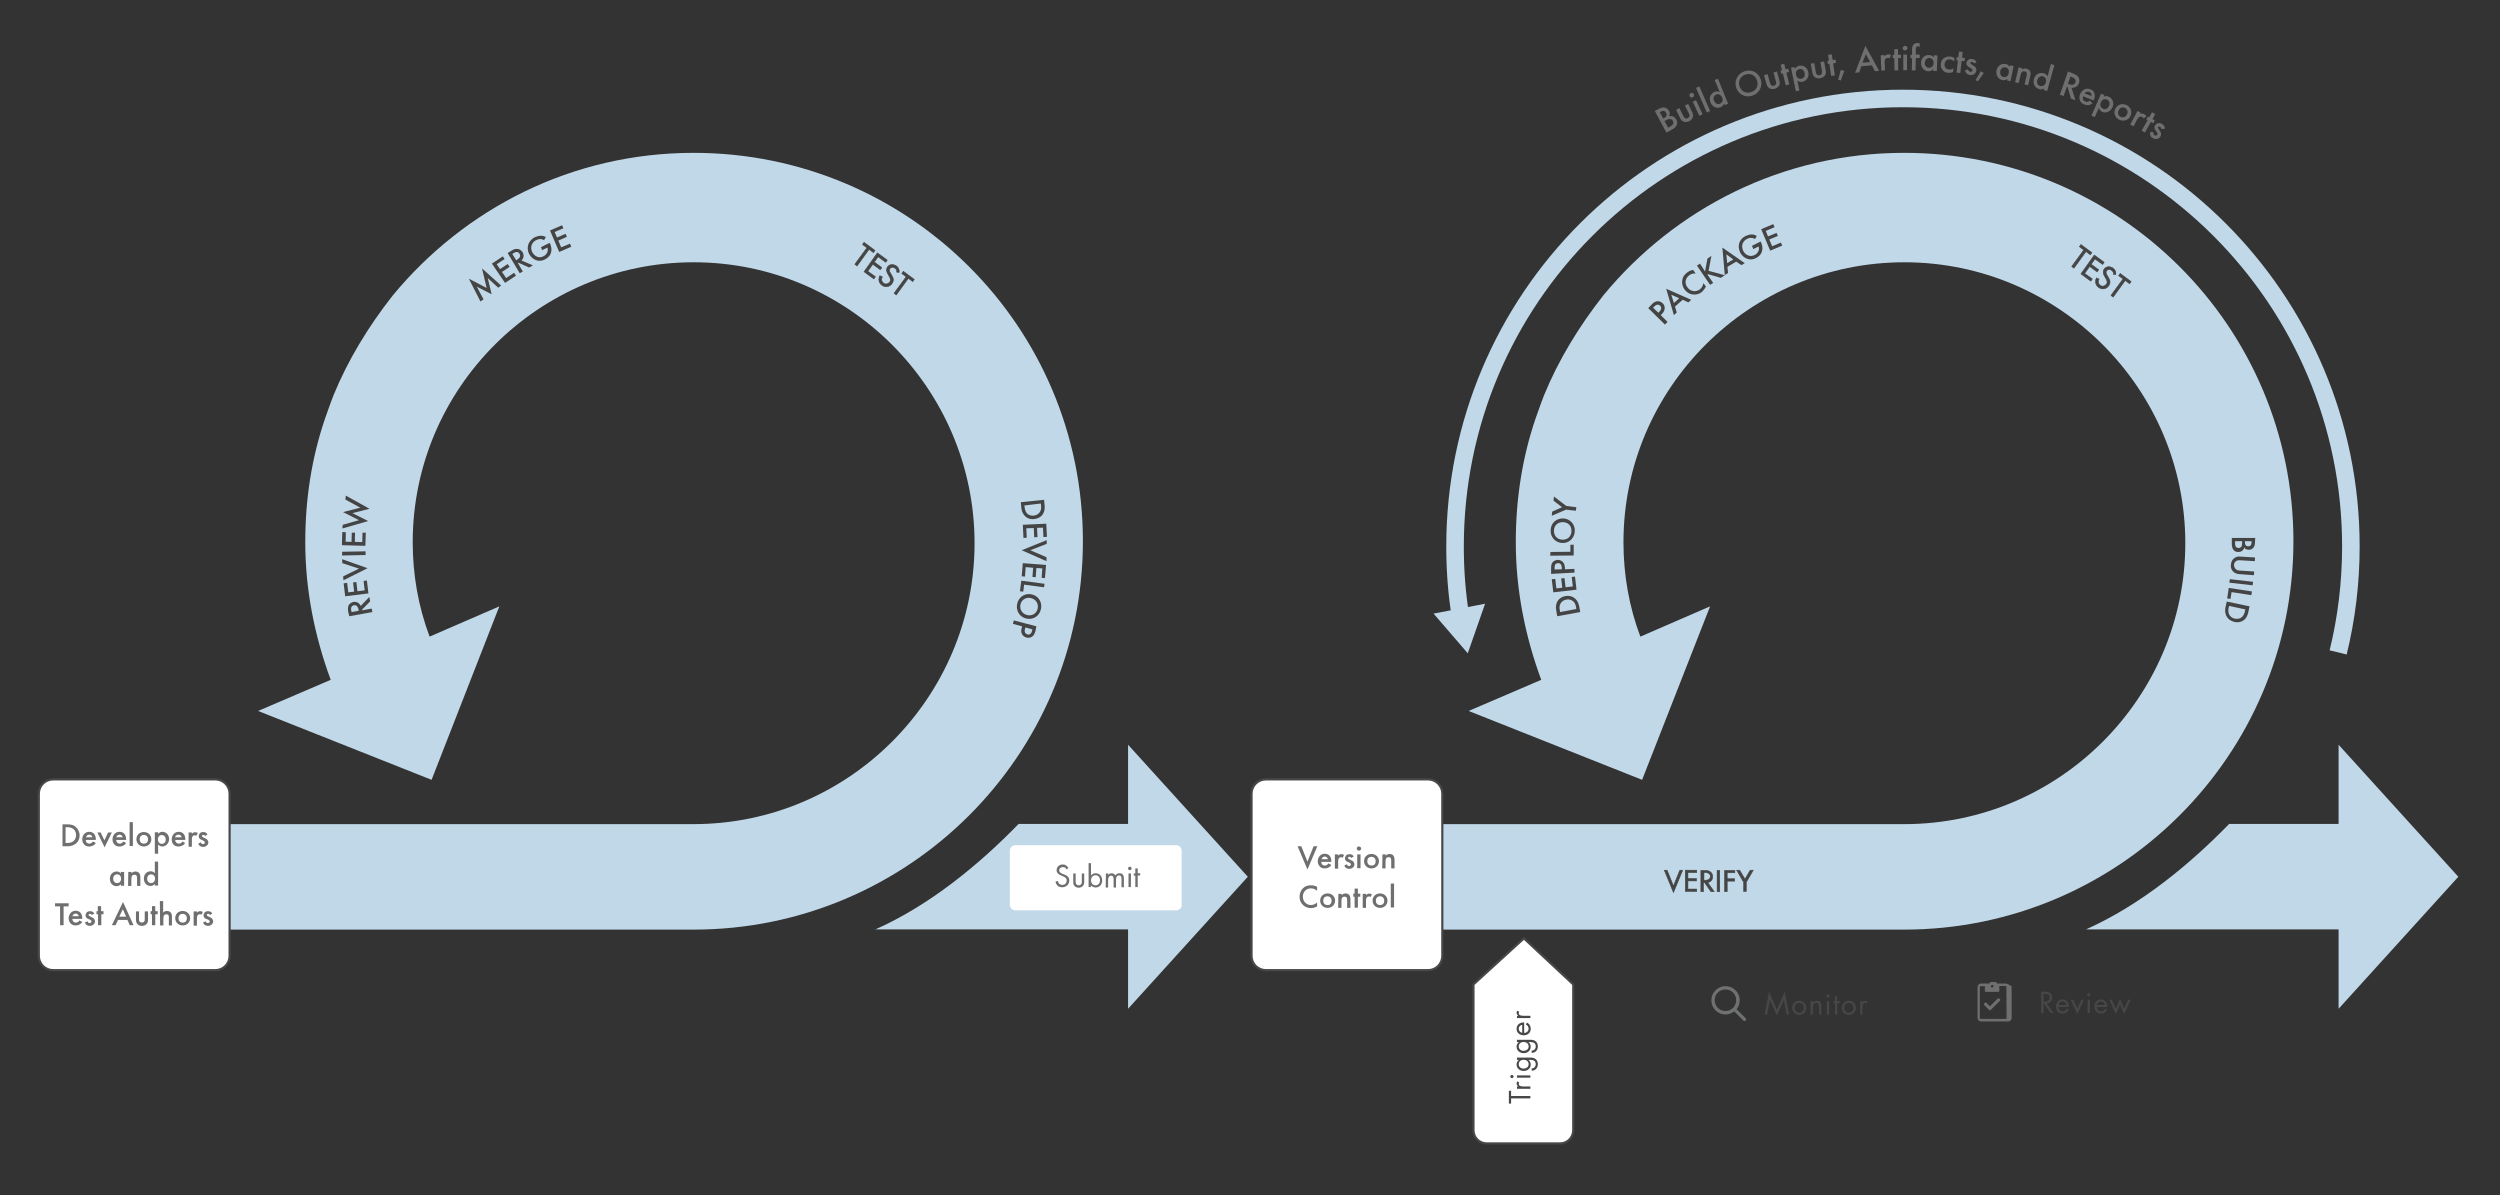 <?xml version="1.0" encoding="utf-8"?>
<!-- Generator: Adobe Illustrator 24.2.0, SVG Export Plug-In . SVG Version: 6.00 Build 0)  -->
<svg version="1.1" id="Layer_1" xmlns="http://www.w3.org/2000/svg" xmlns:xlink="http://www.w3.org/1999/xlink" x="0px" y="0px"
	 width="1140px" height="545px" viewBox="0 0 1140 545" style="enable-background:new 0 0 1140 545;" xml:space="preserve">
<rect x="0" y="0" width="1140" height="545" fill="#333333" stroke="none"/>
<style type="text/css">
	.st0{fill:#C1D8E8;}
	.st1{fill:#FFFFFF;}
	.st2{fill:#6F6F6F;}
	.st3{fill:none;}
	.st4{fill:#444444;}
	.st5{fill:none;stroke:#C1D8E8;stroke-width:8;stroke-miterlimit:10;}
	.st6{fill:#474747;}
	.st7{fill:none;stroke:#6F6F6F;stroke-miterlimit:10;}
	.st8{fill:#6F7070;}
	.st9{fill:#444444;stroke:#444444;stroke-width:0.25;stroke-miterlimit:10;}
	.st10{fill:#FFFFFF;stroke:#474747;stroke-miterlimit:10;}
</style>
<g id="Layer_2_1_">
	<g>
		<path class="st0" d="M569,399.8l-54.6-60.2v36.1h-49.9c-18,18.5-40.4,37-65.3,48.1h115.2V460L569,399.8z"/>
		<path class="st0" d="M493.8,246.8c0-98-79.5-177.1-177.5-177.1c-55.5,0-104.4,25.4-137.1,64.9l0,0c-11.2,14.2-20.6,29.7-27.1,45.6
			c-0.4,1.3-0.9,2.1-1.3,3.4c-0.9,2.6-1.7,4.7-2.6,7.3c-6,17.6-9,36.5-9,56.3c0,21.9,4.3,43,11.6,62.8l-33.1,14.2l79.1,31.4
			l30.9-79.1l-31.8,13.8c-5.2-13.8-7.7-28.4-7.7-43c0-70.5,57.6-127.7,128.1-127.7s128.1,57.6,128.1,128.1s-57.6,128.1-128.1,128.1
			H18.9v48.1h297.4C413.9,423.9,493.8,344.8,493.8,246.8z"/>
	</g>
	<g>
		<path class="st1" d="M538.9,412.6c0,1.4-1.1,2.5-2.5,2.5H463c-1.4,0-2.5-1.1-2.5-2.5v-24.7c0-1.4,1.1-2.5,2.5-2.5h73.3
			c1.4,0,2.5,1.1,2.5,2.5v24.7H538.9z"/>
	</g>
	<g>
		<path class="st2" d="M486.4,396.5c-0.1-0.3-0.4-0.6-0.6-0.8c-0.2-0.1-0.6-0.3-1.1-0.3c-1,0-1.7,0.6-1.7,1.5c0,0.4,0.1,0.6,0.4,0.9
			s0.7,0.5,1,0.6l1,0.4c0.6,0.2,1.1,0.5,1.5,0.9c0.5,0.5,0.7,1.1,0.7,1.8c0,1.8-1.4,3.1-3.2,3.1c-0.7,0-1.5-0.1-2.2-0.8
			c-0.5-0.5-0.8-1.2-0.9-1.8l1.1-0.3c0.1,0.5,0.3,1,0.6,1.3c0.4,0.4,0.9,0.5,1.4,0.5c1.4,0,2-1,2-2c0-0.5-0.1-0.8-0.5-1.2
			c-0.3-0.3-0.7-0.5-1.2-0.7l-0.9-0.4c-0.4-0.2-0.9-0.4-1.3-0.8s-0.7-0.9-0.7-1.6c0-1.5,1.2-2.6,2.8-2.6c0.6,0,1.1,0.1,1.6,0.5
			c0.4,0.3,0.8,0.7,1,1.1L486.4,396.5z"/>
		<path class="st2" d="M490.5,401.9c0,0.4,0,0.9,0.3,1.3c0.2,0.2,0.5,0.5,1.1,0.5s0.9-0.3,1.1-0.5c0.3-0.4,0.3-0.9,0.3-1.3v-3.6h1.1
			v3.8c0,0.8-0.1,1.3-0.6,1.9c-0.6,0.6-1.3,0.8-1.9,0.8s-1.4-0.2-1.9-0.8c-0.5-0.5-0.6-1.1-0.6-1.9v-3.8h1.1V401.9L490.5,401.9z"/>
		<path class="st2" d="M497.5,404.5h-1.1v-10.9h1.1v5.6c0.7-0.9,1.7-1,2.1-1c2,0,3,1.6,3,3.3c0,1.7-1.1,3.2-3,3.2
			c-1,0-1.7-0.5-2.2-1L497.5,404.5L497.5,404.5z M501.6,401.4c0-1.5-1-2.3-2-2.3s-2.1,0.8-2.1,2.3c0,1.3,0.8,2.3,2.1,2.3
			C500.8,403.7,501.6,402.7,501.6,401.4z"/>
		<path class="st2" d="M504.3,398.3h1.1v0.7c0.3-0.5,0.9-0.8,1.5-0.8c1.1,0,1.6,0.8,1.7,1c0.6-0.9,1.5-1,1.9-1c1.8,0,2,1.5,2,2.4v4
			h-1.1v-3.8c0-0.7-0.1-1.6-1.1-1.6c-1.2,0-1.4,1.2-1.4,2v3.5h-1.1V401c0-0.4,0-1.7-1.1-1.7c-1.2,0-1.4,1.3-1.4,2v3.4h-1.1
			L504.3,398.3L504.3,398.3z"/>
		<path class="st2" d="M515.2,395.2c0.4,0,0.8,0.3,0.8,0.8s-0.3,0.8-0.8,0.8s-0.8-0.4-0.8-0.8S514.7,395.2,515.2,395.2z
			 M515.7,398.3v6.2h-1.1v-6.2H515.7z"/>
		<path class="st2" d="M518.8,399.3v5.2h-1.1v-5.2H517v-1h0.7V396h1.1v2.2h1.1v1h-1.1V399.3z"/>
	</g>
	<g>
		<path class="st0" d="M1121,399.8l-54.6-60.2v36.1h-49.9c-18,18.5-40.4,37-65.3,48.1h115.2V460L1121,399.8z"/>
		<path class="st0" d="M1045.8,246.8c0-98-79.5-177.1-177.5-177.1c-55.5,0-104.5,25.4-137.1,64.9l0,0
			c-11.2,14.2-20.6,29.7-27.1,45.6c-0.4,1.3-0.9,2.1-1.3,3.4c-0.9,2.6-1.7,4.7-2.6,7.3c-6,17.6-9,36.5-9,56.3
			c0,21.9,4.3,43,11.6,62.8l-33.1,14.2l79.1,31.4l31-79.1L748,290.3c-5.2-13.8-7.7-28.4-7.7-43c0-70.5,57.6-127.7,128.1-127.7
			s128.1,57.6,128.1,128.1s-57.6,128.1-128.1,128.1H570.8v48.1h297.5C965.8,423.9,1045.8,344.8,1045.8,246.8z"/>
	</g>
</g>
<g id="Layer_4">
</g>
<ellipse transform="matrix(0.976 -0.216 0.216 0.976 -46.365 74.361)" class="st3" cx="316.68" cy="249.09" rx="150.09" ry="147.49"/>
<path class="st4" d="M158.8,279.1c-0.2-1.3-0.2-2.2,0.1-2.9c0.6-1.3,1.8-1.6,2.2-1.7c1.5-0.3,2.8,0.5,3.4,1.8l3.9-4.1l0.4,2
	l-3.7,3.8l0.1,0.3l4.3-0.8l0.3,1.6l-10.5,1.9L158.8,279.1z M163.6,278.5l-0.1-0.5c-0.1-0.5-0.5-2.3-2.1-2c-1.5,0.3-1.4,1.7-1.2,2.5
	l0.1,0.6L163.6,278.5z"/>
<path class="st4" d="M158.3,265.8l0.5,4.3l2.7-0.3l-0.5-4.2l1.5-0.2l0.5,4.2l3.3-0.4l-0.5-4.3l1.5-0.2l0.7,5.9l-10.6,1.3l-0.7-5.9
	L158.3,265.8z"/>
<path class="st4" d="M156.5,262.8l7.2-3.5l-7.6-2.5L156,255l11.6,4.1l-11,5.5L156.5,262.8z"/>
<path class="st4" d="M156,251.6l10.7-0.2v1.7l-10.7,0.2V251.6z"/>
<path class="st4" d="M157.7,242.7l-0.1,4.3l2.7,0.1l0.1-4.2h1.5l-0.1,4.2l3.4,0.1l0.1-4.3h1.5l-0.2,6l-10.7-0.3l0.2-6L157.7,242.7z"
	/>
<path class="st4" d="M156.3,239.3l7.4-2.1l-7.3-3.7l7.9-2l-6.8-3.7l0.2-1.8l10.8,6l-7.8,2l7.2,3.6l-11.8,3.4L156.3,239.3z"/>
<path class="st4" d="M219.1,137.5l-5.3-10.4l8.1,4.2l-2.1-8.9l8.7,7.8l-1.3,1l-4.8-4.4l1.8,7.4l-6.8-3.5l3.1,5.8L219.1,137.5z"/>
<path class="st4" d="M230.1,118.1l-3.6,2.4l1.5,2.2l3.5-2.3l0.9,1.3l-3.5,2.3l1.9,2.8l3.6-2.4l0.9,1.3l-5,3.3l-6-8.8l5-3.3
	L230.1,118.1z"/>
<path class="st4" d="M233.1,114.4c1.1-0.7,1.9-1,2.8-0.9c1.4,0.1,2.1,1.1,2.4,1.5c0.8,1.3,0.5,2.8-0.5,3.8l5.2,2.2l-1.7,1l-4.9-2.2
	l-0.2,0.2l2.2,3.8l-1.4,0.8l-5.5-9.2L233.1,114.4z M235.4,118.7l0.4-0.3c0.4-0.2,2-1.2,1.1-2.7c-0.8-1.3-2.1-0.7-2.8-0.2l-0.5,0.3
	L235.4,118.7z"/>
<path class="st4" d="M246.7,112.7l4-2v0.1c0.8,1.6,1,3.2,0.5,4.6c-0.5,1.5-1.6,2.3-2.7,2.9c-1.4,0.7-2.6,0.8-3.9,0.4
	c-1.4-0.5-2.6-1.5-3.3-2.9c-0.8-1.5-0.8-3.1-0.4-4.3c0.4-1.2,1.4-2.5,2.9-3.3c0.9-0.4,1.9-0.7,2.8-0.7c1,0,1.8,0.3,2.3,0.6l-0.8,1.4
	c-0.5-0.2-1.1-0.5-1.7-0.5c-0.7,0-1.3,0.2-1.9,0.5c-1.3,0.6-1.8,1.6-2.1,2.3c-0.3,0.9-0.2,2.2,0.3,3.2c0.5,0.9,1.3,1.7,2.3,2.1
	s2,0.2,2.9-0.3c0.8-0.4,1.4-1,1.7-1.9c0.3-0.8,0.2-1.4,0-2l-2.4,1.2L246.7,112.7z"/>
<path class="st4" d="M256.9,104.1l-4,1.7l1.1,2.5l3.9-1.7l0.6,1.4l-3.9,1.7l1.3,3.1l4-1.7l0.6,1.4l-5.5,2.4l-4.2-9.8l5.5-2.4
	L256.9,104.1z"/>
<path class="st4" d="M476.3,230.1c0.2,1.5,0.1,2.8-0.6,4.1c-0.8,1.4-2.3,2.3-4.1,2.5s-3.4-0.4-4.5-1.7c-1-1.2-1.3-2.3-1.4-3.8
	l-0.2-2.2l10.6-1.1L476.3,230.1z M467.1,230.5l0.1,0.7c0.1,0.8,0.3,1.9,1,2.8c0.6,0.7,1.7,1.3,3.2,1.1c1.4-0.1,2.4-0.9,2.9-1.8
	c0.6-1,0.5-2.2,0.4-3l-0.1-0.7L467.1,230.5z"/>
<path class="st4" d="M475.8,244.9l-0.2-4.3l-2.7,0.1l0.2,4.2l-1.5,0.1l-0.2-4.2l-3.4,0.1l0.2,4.3l-1.5,0.1l-0.3-6l10.7-0.5l0.3,6
	L475.8,244.9z"/>
<path class="st4" d="M477.3,248l-7.5,2.9l7.4,3.2v1.8l-11.3-5l11.4-4.6V248z"/>
<path class="st4" d="M475,263.5l0.3-4.3l-2.7-0.2l-0.3,4.2l-1.5-0.1l0.3-4.2l-3.4-0.3l-0.3,4.3l-1.5-0.1l0.5-6l10.6,0.8l-0.5,6
	L475,263.5z"/>
<path class="st4" d="M476.1,267.8l-9.1-1.2l-0.4,3.2l-1.5-0.2l0.6-4.8l10.6,1.4L476.1,267.8z"/>
<path class="st4" d="M468.2,282.1c-3.1-0.6-5-3.4-4.4-6.6s3.4-5.1,6.5-4.5s5,3.4,4.4,6.6C474.1,280.8,471.3,282.7,468.2,282.1z
	 M468.5,280.5c2.3,0.5,4.3-0.9,4.7-3.1c0.4-2.3-0.9-4.2-3.2-4.7c-2.3-0.5-4.3,0.9-4.7,3.1S466.2,280,468.5,280.5z"/>
<path class="st4" d="M472.1,288c-0.2,0.6-0.5,1.5-1.2,2.1c-0.8,0.7-1.9,0.9-2.9,0.6c-0.6-0.2-1.5-0.6-2-1.6s-0.3-2-0.1-2.8l0.2-0.7
	l-4.2-1.1l0.4-1.6l10.3,2.7L472.1,288z M467.6,286.1l-0.2,0.7c-0.4,1.4,0.1,2.2,1.1,2.5c0.6,0.1,1.7,0.2,2.1-1.6l0.2-0.7
	L467.6,286.1z"/>
<ellipse transform="matrix(0.976 -0.216 0.216 0.976 -33.333 193.487)" class="st3" cx="867.65" cy="249.09" rx="150.09" ry="147.49"/>
<path class="st4" d="M709.7,278.7c-0.3-1.5-0.3-2.8,0.3-4.1c0.7-1.5,2.1-2.5,3.9-2.8s3.4,0.2,4.6,1.4c1.1,1.1,1.4,2.2,1.7,3.7
	l0.4,2.2l-10.5,1.9L709.7,278.7z M718.8,277.7l-0.1-0.7c-0.1-0.8-0.4-1.9-1.2-2.7c-0.7-0.6-1.8-1.2-3.2-0.9c-1.4,0.2-2.4,1.1-2.8,2
	c-0.5,1-0.4,2.2-0.2,3l0.1,0.7L718.8,277.7z"/>
<path class="st4" d="M709.2,264l0.5,4.3l2.7-0.3l-0.5-4.2l1.5-0.2l0.5,4.2l3.3-0.4l-0.5-4.3l1.5-0.2l0.7,6l-10.6,1.2l-0.7-6
	L709.2,264z"/>
<path class="st4" d="M707.3,259.2c0-0.7,0-1.6,0.4-2.4c0.5-0.9,1.5-1.4,2.5-1.5c0.6,0,1.6,0.1,2.4,0.9c0.8,0.8,0.9,1.8,1,2.6v0.8
	l4.3-0.2l0.1,1.7l-10.7,0.6V259.2z M712.2,259.6v-0.8c-0.1-1.4-0.8-2.1-1.8-2c-0.6,0-1.6,0.3-1.5,2.2v0.7L712.2,259.6z"/>
<path class="st4" d="M707,251.7l9.1-0.1v-3.2h1.5v4.9l-10.7,0.1L707,251.7z"/>
<path class="st4" d="M712.9,236.4c3.1,0.2,5.4,2.7,5.2,5.9s-2.7,5.5-5.8,5.3s-5.4-2.7-5.2-5.9C707.2,238.5,709.7,236.3,712.9,236.4z
	 M712.8,238.1c-2.4-0.1-4.1,1.4-4.2,3.8s1.5,4.1,3.8,4.2s4.1-1.4,4.2-3.8S715.2,238.2,712.8,238.1z"/>
<path class="st4" d="M714.1,232.4l-6.5,2.8l0.2-1.9l4.5-2l-3.9-3l0.2-1.9l5.6,4.3l4.6,0.6l-0.2,1.6L714.1,232.4z"/>
<path class="st4" d="M753.3,138.7c0.5-0.5,1.2-1.1,2.1-1.3c1.1-0.2,2.1,0.2,2.8,0.9c0.4,0.4,1,1.2,0.9,2.4c-0.1,1.1-0.7,1.9-1.3,2.5
	l-0.5,0.5l3.1,3.1l-1.2,1.2l-7.6-7.5L753.3,138.7z M756.2,142.6l0.5-0.5c1-1,1-2,0.3-2.7c-0.4-0.4-1.3-1-2.7,0.4l-0.5,0.5
	L756.2,142.6z"/>
<path class="st4" d="M767.3,136.7l-3.5,3.1l0.8,2.7l-1.3,1.2l-3.5-12l11.4,5l-1.3,1.2L767.3,136.7z M765.7,136l-3.6-1.6l1.2,3.8
	L765.7,136z"/>
<path class="st4" d="M773.2,124.7c-1.6-0.1-2.6,0.5-3,0.9c-1.9,1.5-2.1,3.8-0.6,5.6c1.4,1.8,3.8,2.1,5.6,0.7c1-0.8,1.4-1.9,1.5-2.8
	l1.2,1.5c-0.5,1.2-1.3,2-1.8,2.5c-1.5,1.2-3.1,1.3-3.9,1.2c-1.7-0.1-2.9-0.9-3.9-2.1c-1.2-1.6-1.4-3.1-1.2-4.4
	c0.2-1.5,1-2.6,2.2-3.5c0.8-0.6,1.7-1.1,2.8-1.2L773.2,124.7z"/>
<path class="st4" d="M777.5,123.8l1.1-5.9l1.8-1.2l-1.3,6.8l7.4,2l-1.8,1.2l-5.9-1.7l-0.1,0.4l2.5,3.6l-1.4,0.9l-6-8.8l1.4-0.9
	L777.5,123.8z"/>
<path class="st4" d="M791.7,119.3l-4,2.4l0.3,2.8l-1.5,0.9l-1.1-12.5l10.2,7.1l-1.5,0.9L791.7,119.3z M790.4,118.3l-3.2-2.3l0.4,4
	L790.4,118.3z"/>
<path class="st4" d="M798.9,112.1l4-2v0.1c0.8,1.6,1,3.2,0.5,4.6c-0.5,1.5-1.6,2.3-2.7,2.9c-1.4,0.7-2.6,0.8-4,0.3s-2.5-1.5-3.2-2.9
	c-0.7-1.5-0.8-3.1-0.4-4.3c0.4-1.2,1.4-2.5,2.9-3.2c0.9-0.4,1.9-0.7,2.8-0.7c1,0,1.8,0.4,2.3,0.7l-0.8,1.4c-0.5-0.3-1.1-0.5-1.7-0.5
	c-0.7-0.1-1.3,0.1-1.9,0.4c-1.3,0.6-1.8,1.6-2.1,2.3c-0.3,0.9-0.2,2.2,0.3,3.2s1.3,1.7,2.3,2.1s2,0.2,2.9-0.2c0.8-0.4,1.4-1,1.8-1.9
	c0.3-0.8,0.2-1.4,0-2l-2.4,1.2L798.9,112.1z"/>
<path class="st4" d="M809.2,103.6l-4,1.7l1,2.5l3.9-1.6l0.6,1.4l-3.9,1.6l1.3,3.1l4-1.7l0.6,1.4l-5.5,2.3l-4.1-9.8l5.5-2.3
	L809.2,103.6z"/>
<path class="st4" d="M1028.3,246.8c0,1.4-0.2,2.3-0.8,3c-0.5,0.6-1.2,0.9-2.1,0.9c-0.4,0-0.8-0.1-1.3-0.3c-0.4-0.2-0.6-0.6-0.7-0.8
	c0,0.2-0.2,0.9-0.8,1.4c-0.6,0.6-1.3,0.7-2,0.7c-0.8,0-1.4-0.2-1.9-0.7c-0.9-0.9-1-2.2-1-3v-2.7h10.7L1028.3,246.8L1028.3,246.8z
	 M1019.2,246.8v1c0,0.5,0.1,1.2,0.4,1.6c0.3,0.3,0.7,0.5,1.2,0.5c0.4,0,0.8-0.2,1.1-0.4c0.4-0.5,0.5-1.1,0.5-1.7v-1L1019.2,246.8z
	 M1023.7,246.8v0.5c0,0.4,0,1,0.4,1.4c0.3,0.4,0.8,0.4,1.2,0.4c0.3,0,0.7-0.1,1-0.4c0.3-0.4,0.4-0.9,0.4-1.3v-0.6L1023.7,246.8z"/>
<path class="st4" d="M1028.2,255.9l-6.4-0.4c-0.6,0-1.3-0.1-1.9,0.2c-0.6,0.3-1.2,1-1.2,1.9s0.5,1.7,1,2.1s1.2,0.4,1.8,0.5l6.4,0.4
	l-0.1,1.7l-6.8-0.5c-0.8-0.1-1.9-0.3-2.7-1.2c-0.6-0.6-1.2-1.6-1-3.1c0.1-1.5,0.8-2.4,1.4-2.9c1-0.8,2-0.9,2.8-0.8l6.8,0.4
	L1028.2,255.9z"/>
<path class="st4" d="M1027.2,266.9l-10.6-1.2l0.2-1.6l10.6,1.2L1027.2,266.9z"/>
<path class="st4" d="M1026.6,271.4l-9-1.4l-0.5,3.1l-1.5-0.2l0.7-4.8l10.6,1.6L1026.6,271.4z"/>
<path class="st4" d="M1025.3,278.8c-0.3,1.5-0.7,2.7-1.8,3.7c-1.2,1.1-2.9,1.5-4.6,1.1c-1.7-0.4-3.1-1.4-3.8-3
	c-0.6-1.4-0.5-2.6-0.2-4.1l0.5-2.2l10.4,2.2L1025.3,278.8z M1016.5,276.3l-0.2,0.7c-0.2,0.8-0.3,1.9,0.1,3c0.4,0.9,1.2,1.8,2.7,2.1
	c1.4,0.3,2.6-0.1,3.3-0.8c0.8-0.8,1.2-1.9,1.3-2.7l0.2-0.7L1016.5,276.3z"/>
<g>
	
		<ellipse transform="matrix(0.976 -0.216 0.216 0.976 -33.333 193.487)" class="st3" cx="867.65" cy="249.09" rx="220.59" ry="216.89"/>
	<path class="st2" d="M756.1,49.8c1.3-0.7,2.2-1,3.2-0.7c0.8,0.2,1.4,0.7,1.8,1.5c0.2,0.4,0.4,0.8,0.3,1.3c0,0.5-0.2,0.9-0.4,1.1
		c0.2,0,0.9-0.2,1.7,0c0.8,0.3,1.3,0.9,1.7,1.5c0.4,0.7,0.5,1.4,0.3,2.1c-0.3,1.3-1.5,2.1-2.3,2.5l-2.5,1.4l-5.3-9.9L756.1,49.8z
		 M758.4,54l0.5-0.2c0.4-0.2,0.9-0.5,1-1.1c0.2-0.5,0-1-0.2-1.3s-0.4-0.6-0.9-0.8c-0.5-0.1-1,0-1.4,0.3l-0.5,0.3L758.4,54z
		 M760.7,58.2l0.9-0.5c0.4-0.2,1.1-0.7,1.3-1.2c0.2-0.4,0.2-0.9-0.1-1.4c-0.2-0.4-0.6-0.7-1-0.8c-0.6-0.2-1.3,0.1-1.8,0.4l-1,0.5
		L760.7,58.2z"/>
	<path class="st2" d="M765.8,49.3l1.8,3.6c0.2,0.4,0.4,0.8,0.8,1c0.3,0.2,0.8,0.2,1.2,0s0.7-0.6,0.8-0.9c0.1-0.5-0.1-0.9-0.3-1.3
		l-1.8-3.6l1.5-0.7l1.8,3.7c0.4,0.8,0.6,1.5,0.3,2.4s-1,1.5-1.7,1.8s-1.5,0.5-2.4,0.2s-1.3-0.9-1.7-1.7l-1.8-3.7L765.8,49.3z"/>
	<path class="st2" d="M771,42.5c0.6-0.3,1.2,0,1.4,0.5s0,1.2-0.5,1.4s-1.2,0-1.4-0.5S770.4,42.7,771,42.5z M773.4,45.7l3,6.4
		l-1.5,0.7l-3-6.4L773.4,45.7z"/>
	<path class="st2" d="M774.9,39.4l4.9,11.2l-1.5,0.7l-4.9-11.2L774.9,39.4z"/>
	<path class="st2" d="M781.9,36.5l1.5-0.6l4.6,11.4l-1.5,0.6l-0.3-0.7c-0.4,1-1.2,1.5-1.6,1.7c-2.1,0.8-3.9-0.4-4.6-2.2
		c-0.9-2.1,0.1-4,1.8-4.8c0.5-0.2,1.4-0.4,2.4,0.1L781.9,36.5z M781.6,46c0.5,1.1,1.6,1.8,2.7,1.3c1-0.4,1.6-1.5,1-2.8
		c-0.6-1.4-1.8-1.8-2.7-1.4C781.4,43.6,781.1,44.9,781.6,46z"/>
	<path class="st2" d="M802.9,36.2c1,3.1-0.6,6.3-3.8,7.4s-6.4-0.5-7.4-3.7c-1-3.1,0.6-6.3,3.8-7.4C798.7,31.4,801.8,33,802.9,36.2z
		 M801.2,36.7c-0.8-2.4-3-3.5-5.3-2.7s-3.4,3-2.7,5.3c0.8,2.4,3,3.5,5.3,2.7C800.9,41.3,802,39.1,801.2,36.7z"/>
	<path class="st2" d="M806,33.8l1.1,3.9c0.1,0.4,0.3,0.9,0.6,1.2c0.3,0.2,0.7,0.3,1.2,0.2s0.8-0.4,0.9-0.8c0.2-0.4,0.1-0.9,0-1.3
		l-1.1-3.9l1.6-0.5l1.1,4c0.2,0.9,0.3,1.6-0.1,2.4c-0.5,0.8-1.2,1.2-2,1.5c-0.7,0.2-1.6,0.2-2.4-0.2c-0.8-0.5-1.1-1.2-1.4-2l-1.1-4
		L806,33.8z"/>
	<path class="st2" d="M814.6,33.1l1.3,5.4l-1.6,0.4l-1.3-5.4l-0.7,0.2l-0.4-1.5l0.7-0.2l-0.6-2.5l1.6-0.4l0.6,2.5l1.2-0.3l0.4,1.5
		L814.6,33.1z"/>
	<path class="st2" d="M820.5,41.3l-1.6,0.3l-2.2-10.7l1.6-0.3l0.2,0.8c0.5-0.8,1.2-1.2,1.9-1.4c1.9-0.4,3.7,0.7,4.2,2.9
		c0.5,2.3-1,4.1-2.7,4.4c-0.4,0.1-1.4,0.2-2.3-0.6L820.5,41.3z M819,34.1c0.3,1.5,1.4,2,2.4,1.8c1.2-0.2,1.8-1.4,1.5-2.6
		c-0.2-1.2-1.2-2.1-2.4-1.8C819.5,31.7,818.7,32.6,819,34.1z"/>
	<path class="st2" d="M827.3,28.8l0.7,4c0.1,0.4,0.2,0.9,0.5,1.2c0.3,0.2,0.7,0.4,1.2,0.3c0.5-0.1,0.8-0.3,1-0.7s0.2-0.9,0.1-1.3
		l-0.7-4l1.7-0.3l0.7,4c0.2,0.9,0.2,1.7-0.3,2.4s-1.4,1.1-2.2,1.3c-0.7,0.1-1.6,0.1-2.4-0.5c-0.8-0.5-1-1.2-1.2-2.2l-0.7-4
		L827.3,28.8z"/>
	<path class="st2" d="M835.9,28.9l0.8,5.5l-1.7,0.2l-0.8-5.5l-0.7,0.1l-0.2-1.5l0.7-0.1l-0.4-2.6l1.7-0.2l0.4,2.6l1.3-0.2l0.2,1.5
		L835.9,28.9z"/>
	<path class="st2" d="M839.4,31.9l1.6,0.4l-1.6,4.4l-1.2-0.3L839.4,31.9z"/>
	<path class="st2" d="M853.6,29.8l-4.8,0.4l-1,2.8l-1.9,0.2l4.7-12.3l6.3,11.4l-1.9,0.2L853.6,29.8z M852.8,28.3l-2-3.6l-1.5,3.9
		L852.8,28.3z"/>
	<path class="st2" d="M857.6,25.2l1.7-0.1v0.6c0.2-0.2,0.4-0.5,0.7-0.6c0.3-0.2,0.6-0.3,1-0.3s0.9,0,1.3,0.3l-0.6,1.5
		c-0.4-0.2-0.7-0.2-0.9-0.2c-0.4,0-0.7,0.1-1,0.4c-0.4,0.5-0.4,1.2-0.4,1.6l0.2,3.7l-1.7,0.1L857.6,25.2z"/>
	<path class="st2" d="M865.5,26.5l0.1,5.6h-1.7l-0.1-5.6h-0.7V25h0.7v-2.6h1.7V25h1.3v1.5L865.5,26.5z"/>
	<path class="st2" d="M868.7,20.9c0.6,0,1.1,0.5,1.1,1c0,0.6-0.5,1.1-1.1,1.1s-1.1-0.5-1.1-1C867.7,21.4,868.1,20.9,868.7,20.9z
		 M869.6,24.9V32h-1.7v-7.1H869.6z"/>
	<path class="st2" d="M873.6,26.5l-0.1,5.6h-1.7l0.1-5.6h-0.7V25h0.7v-2.5c0-1.1,0.3-1.8,0.7-2.2c0.3-0.3,0.8-0.7,1.7-0.7
		c0.4,0,0.7,0.1,1.1,0.2v1.6c-0.3-0.2-0.6-0.3-0.8-0.3s-0.5,0-0.7,0.3c-0.1,0.1-0.3,0.3-0.3,0.8v2.7h1.8v1.5L873.6,26.5z"/>
	<path class="st2" d="M881.8,25.2l1.7,0.1l-0.3,7.1l-1.7-0.1v-0.7c-0.8,0.8-1.7,0.9-2.2,0.9c-2.2-0.1-3.4-2-3.3-3.9
		c0.1-2.3,1.8-3.6,3.7-3.5c0.5,0,1.4,0.2,2.1,1.1V25.2z M877.7,28.6c-0.1,1.2,0.7,2.3,1.9,2.3c1.1,0,2.1-0.7,2.1-2.1
		c0.1-1.5-0.9-2.3-1.9-2.4C878.6,26.4,877.8,27.4,877.7,28.6z"/>
	<path class="st2" d="M891.1,28.1c-0.7-0.8-1.4-1-2-1c-0.8-0.1-1.3,0.2-1.6,0.5s-0.7,0.8-0.8,1.6c-0.1,0.8,0.2,1.4,0.5,1.8
		s0.9,0.6,1.5,0.7c0.7,0.1,1.5-0.1,2.1-0.7l-0.2,1.8c-0.4,0.2-1.1,0.5-2.2,0.4c-1.2-0.1-2-0.5-2.6-1.3c-0.5-0.6-0.9-1.4-0.8-2.7
		c0.1-1.3,0.8-2.2,1.3-2.6c0.6-0.5,1.5-0.9,3-0.8c0.5,0,1.2,0.2,1.9,0.7L891.1,28.1z"/>
	<path class="st2" d="M894.5,27.8l-0.6,5.5l-1.7-0.2l0.6-5.5l-0.7-0.1l0.2-1.5l0.7,0.1l0.3-2.6l1.7,0.2l-0.3,2.6l1.3,0.1l-0.2,1.5
		L894.5,27.8z"/>
	<path class="st2" d="M900.1,28.9c-0.1-0.3-0.4-0.7-0.9-0.7c-0.2,0-0.4,0-0.5,0.1s-0.2,0.2-0.2,0.4c0,0.2,0,0.3,0.2,0.4
		c0.1,0.1,0.2,0.1,0.5,0.4L900,30c0.3,0.2,0.7,0.5,0.9,0.8c0.3,0.4,0.4,0.9,0.3,1.4c-0.1,0.6-0.4,1.2-0.8,1.5
		c-0.6,0.5-1.4,0.6-2.1,0.5c-0.5-0.1-1-0.2-1.5-0.7c-0.4-0.3-0.6-0.9-0.8-1.4l1.4-0.5c0,0.2,0.2,0.6,0.3,0.7
		c0.1,0.1,0.3,0.3,0.7,0.4c0.2,0,0.5,0,0.7-0.1s0.3-0.3,0.3-0.5s0-0.4-0.2-0.6s-0.4-0.4-0.7-0.5l-0.6-0.4c-0.3-0.2-0.7-0.4-0.9-0.7
		c-0.3-0.4-0.4-0.8-0.3-1.2c0.1-0.6,0.4-1.1,0.8-1.4c0.4-0.3,1-0.5,1.8-0.4c0.5,0.1,0.9,0.2,1.3,0.5c0.2,0.2,0.5,0.5,0.7,1
		L900.1,28.9z"/>
	<path class="st2" d="M903.2,32.5l1.4,0.8l-2.7,3.8l-1-0.6L903.2,32.5z"/>
	<path class="st2" d="M916.6,29.8l1.6,0.3l-1.4,6.9l-1.6-0.3l0.2-0.7c-0.9,0.7-1.8,0.6-2.3,0.5c-2.2-0.4-3-2.5-2.7-4.4
		c0.5-2.2,2.3-3.3,4.2-2.9c0.5,0.1,1.4,0.4,1.9,1.4L916.6,29.8z M912.1,32.5c-0.2,1.2,0.3,2.4,1.5,2.6c1,0.2,2.1-0.3,2.4-1.8
		c0.3-1.5-0.5-2.4-1.5-2.6C913.3,30.5,912.3,31.3,912.1,32.5z"/>
	<path class="st2" d="M920.5,30.7l1.6,0.4l-0.2,0.6c0.9-0.6,1.7-0.5,2.1-0.4c1.3,0.3,1.7,1.1,1.8,1.4c0.2,0.4,0.2,1,0,2l-1,4.2
		l-1.6-0.4l0.9-3.8c0.4-1.8-0.2-2-0.8-2.1c-0.7-0.2-1.5-0.3-2,2l-0.8,3.3l-1.6-0.4L920.5,30.7z"/>
	<path class="st2" d="M935.2,29.2l1.6,0.5l-3.3,11.8l-1.6-0.5l0.2-0.7c-0.9,0.6-1.8,0.5-2.3,0.3c-2.1-0.6-2.9-2.7-2.3-4.6
		c0.6-2.2,2.6-3.1,4.4-2.6c0.5,0.1,1.4,0.5,1.8,1.5L935.2,29.2z M929,36.5c-0.3,1.2,0.1,2.4,1.3,2.7c1,0.3,2.2-0.2,2.6-1.6
		c0.4-1.5-0.3-2.5-1.3-2.8C930.4,34.5,929.4,35.3,929,36.5z"/>
	<path class="st2" d="M945,33.4c1.3,0.5,2.1,0.9,2.6,1.6c0.9,1.2,0.6,2.5,0.4,2.9c-0.5,1.5-1.9,2.3-3.4,2.1l1.8,5.7l-2-0.7l-1.6-5.4
		l-0.3-0.1l-1.5,4.3l-1.7-0.6l3.7-10.6L945,33.4z M943,38.2l0.5,0.2c0.5,0.2,2.3,0.8,2.9-0.9c0.5-1.5-0.9-2.1-1.7-2.4l-0.6-0.2
		L943,38.2z"/>
	<path class="st2" d="M954.2,47.1c-0.5,0.4-1.1,0.7-1.6,0.8c-0.7,0.1-1.5,0-2.2-0.3c-0.9-0.3-1.5-0.9-1.9-1.7
		c-0.4-0.9-0.4-1.9,0-2.9s1.2-1.9,2.1-2.3c0.8-0.3,1.6-0.4,2.6,0c1.1,0.4,1.6,1.1,1.8,1.7c0.5,1.2,0.1,2.5-0.2,3.2l-0.1,0.2
		l-4.8-1.9c-0.2,0.5-0.2,1.1,0,1.5c0.2,0.5,0.6,0.7,1,0.9s0.8,0.2,1.2,0.1c0.3-0.1,0.7-0.3,0.9-0.5L954.2,47.1z M953.7,43.8
		c0.1-0.4,0-0.8-0.1-1.1s-0.4-0.6-0.9-0.8s-1-0.1-1.3,0s-0.6,0.4-0.8,0.7L953.7,43.8z"/>
	<path class="st2" d="M955.2,53.4l-1.5-0.7l4.4-10l1.5,0.7l-0.3,0.7c0.8-0.4,1.7-0.3,2.3,0c1.7,0.8,2.6,2.7,1.7,4.8
		c-1,2.2-3.2,2.8-4.7,2.1c-0.4-0.2-1.2-0.7-1.5-1.8L955.2,53.4z M958,46.7c-0.6,1.3,0,2.4,1,2.9c1.1,0.5,2.2-0.1,2.7-1.3
		s0.2-2.4-0.9-2.9C959.8,45,958.6,45.2,958,46.7z"/>
	<path class="st2" d="M971.5,52.9c-1,2-3.2,2.6-5.1,1.7c-2-1-2.8-3.1-1.8-5c1-2,3.1-2.6,5.1-1.7C971.6,48.8,972.4,50.9,971.5,52.9z
		 M969.9,52.2c0.7-1.5,0-2.5-0.9-3c-1-0.5-2.2-0.3-2.9,1.1c-0.6,1.2-0.2,2.4,0.9,3C968.2,53.8,969.3,53.4,969.9,52.2z"/>
	<path class="st2" d="M974.7,50.6l1.5,0.8l-0.3,0.6c0.3-0.1,0.6-0.2,0.9-0.2c0.4,0,0.7,0.1,1,0.3c0.4,0.2,0.7,0.5,1,0.9l-1.3,1
		c-0.2-0.4-0.5-0.5-0.6-0.6c-0.3-0.2-0.7-0.3-1.1-0.2c-0.6,0.2-1,0.8-1.2,1.2l-1.7,3.2l-1.5-0.8L974.7,50.6z"/>
	<path class="st2" d="M980.8,55.6l-2.7,4.8l-1.5-0.8l2.7-4.8l-0.6-0.3l0.7-1.3l0.6,0.3l1.3-2.3l1.5,0.8l-1.3,2.3l1.1,0.6l-0.7,1.3
		L980.8,55.6z"/>
	<path class="st2" d="M985.5,58.8c0-0.3-0.1-0.8-0.6-1c-0.2-0.1-0.4-0.1-0.5-0.1s-0.2,0.1-0.3,0.2c-0.1,0.2-0.1,0.3,0,0.5
		c0,0.1,0.1,0.2,0.3,0.5l0.5,0.8c0.2,0.3,0.5,0.7,0.5,1.1c0.1,0.5,0,1-0.2,1.4c-0.3,0.5-0.8,0.9-1.4,1.1c-0.8,0.2-1.5,0-2.1-0.3
		c-0.4-0.2-0.9-0.6-1.1-1.2c-0.2-0.5-0.2-1.1-0.1-1.6l1.5,0.1c0,0.2-0.1,0.6,0,0.8c0,0.1,0.2,0.4,0.5,0.6c0.2,0.1,0.5,0.2,0.7,0.1
		c0.2,0,0.4-0.2,0.5-0.4s0.1-0.3,0.1-0.6c-0.1-0.3-0.2-0.5-0.4-0.7l-0.4-0.6c-0.2-0.3-0.5-0.7-0.5-1c-0.1-0.5-0.1-0.9,0.2-1.3
		c0.3-0.5,0.8-0.9,1.3-1s1.1-0.1,1.9,0.3c0.4,0.3,0.7,0.6,1,1c0.1,0.2,0.3,0.7,0.3,1.2L985.5,58.8z"/>
</g>
<g>
	<g>
		<path class="st5" d="M1066.2,297.5c3.8-15.5,5.8-31.7,5.8-48.3c0-112.8-91.5-204.3-204.3-204.3s-204.2,91.4-204.2,204.3
			c0,10.9,0.8,21.5,2.5,31.9"/>
		<g>
			<polygon class="st0" points="653.7,279.8 669.3,297.9 677.2,275.3 			"/>
		</g>
	</g>
</g>
<g>
	<path class="st1" d="M577.2,442.4c-3.6,0-6.5-2.9-6.5-6.5v-74c0-3.6,2.9-6.5,6.5-6.5h74c3.6,0,6.5,2.9,6.5,6.5v74
		c0,3.6-2.9,6.5-6.5,6.5H577.2z"/>
	<path class="st6" d="M651.2,355.9c3.3,0,6,2.7,6,6v74c0,3.3-2.7,6-6,6h-74c-3.3,0-6-2.7-6-6v-74c0-3.3,2.7-6,6-6H651.2
		 M651.2,354.9h-74c-3.9,0-7,3.1-7,7v74c0,3.9,3.1,7,7,7h74c3.9,0,7-3.1,7-7v-74C658.2,358.1,655.1,354.9,651.2,354.9L651.2,354.9z"
		/>
</g>
<g>
	<g>
		<path class="st2" d="M593.4,385.9l2.8,7l2.8-7h1.7l-4.5,10.6l-4.5-10.6H593.4z"/>
		<path class="st2" d="M607.1,394.4c-0.3,0.5-0.7,0.9-1.1,1.1c-0.5,0.3-1.2,0.5-1.9,0.5c-0.8,0-1.6-0.2-2.2-0.8s-1-1.5-1-2.4
			c0-1,0.3-1.9,1-2.6c0.5-0.5,1.2-0.9,2.2-0.9s1.7,0.4,2.1,0.8c0.8,0.8,0.9,2,0.9,2.7v0.2h-4.6c0,0.5,0.2,1,0.5,1.3s0.8,0.4,1.1,0.4
			c0.4,0,0.7-0.1,1-0.3c0.3-0.2,0.5-0.5,0.6-0.7L607.1,394.4z M605.6,391.9c-0.1-0.3-0.2-0.6-0.5-0.9c-0.2-0.2-0.5-0.4-1-0.4
			s-0.8,0.2-1,0.4c-0.2,0.2-0.4,0.5-0.5,0.8h3V391.9z"/>
		<path class="st2" d="M608.7,389.6h1.5v0.6c0.2-0.2,0.4-0.4,0.6-0.5c0.3-0.2,0.6-0.2,0.9-0.2c0.4,0,0.8,0.1,1.2,0.3l-0.6,1.3
			c-0.3-0.2-0.6-0.2-0.8-0.2c-0.3,0-0.6,0-0.9,0.4c-0.4,0.4-0.4,1-0.4,1.5v3.3h-1.5V389.6L608.7,389.6z"/>
		<path class="st2" d="M616.2,391.2c-0.2-0.2-0.4-0.5-0.9-0.5c-0.2,0-0.4,0.1-0.5,0.2s-0.1,0.2-0.1,0.3c0,0.2,0.1,0.3,0.2,0.4
			c0.1,0.1,0.2,0.1,0.5,0.3l0.8,0.4c0.3,0.2,0.7,0.3,0.9,0.6c0.3,0.3,0.5,0.7,0.5,1.2c0,0.6-0.2,1.1-0.6,1.4
			c-0.5,0.5-1.1,0.7-1.8,0.7c-0.4,0-0.9-0.1-1.4-0.4c-0.4-0.3-0.7-0.7-0.8-1.1l1.2-0.6c0.1,0.2,0.2,0.5,0.3,0.6s0.3,0.2,0.7,0.2
			c0.2,0,0.5-0.1,0.6-0.2s0.2-0.3,0.2-0.5s-0.1-0.3-0.2-0.5c-0.2-0.2-0.4-0.3-0.6-0.4l-0.5-0.2c-0.3-0.1-0.6-0.3-0.9-0.5
			c-0.3-0.3-0.5-0.7-0.5-1.1c0-0.5,0.2-1,0.5-1.4c0.3-0.3,0.8-0.6,1.6-0.6c0.5,0,0.8,0.1,1.2,0.3c0.2,0.1,0.5,0.4,0.7,0.8
			L616.2,391.2z"/>
		<path class="st2" d="M619.7,386c0.5,0,1,0.4,1,0.9s-0.4,1-1,1c-0.5,0-1-0.4-1-1S619.1,386,619.7,386z M620.4,389.6v6.3h-1.5v-6.3
			H620.4z"/>
		<path class="st2" d="M628.8,392.7c0,1.9-1.5,3.3-3.4,3.3s-3.4-1.4-3.4-3.3c0-2,1.5-3.3,3.4-3.3
			C627.3,389.4,628.8,390.8,628.8,392.7z M627.3,392.7c0-1.4-1-2-1.9-2c-1,0-1.9,0.6-1.9,2c0,1.2,0.7,2,1.9,2S627.3,394,627.3,392.7
			z"/>
		<path class="st2" d="M630.4,389.6h1.5v0.6c0.6-0.7,1.4-0.8,1.7-0.8c1.2,0,1.7,0.6,1.9,0.9c0.2,0.4,0.4,0.8,0.4,1.8v3.9h-1.5v-3.5
			c0-1.6-0.6-1.6-1.2-1.6c-0.7,0-1.4,0.1-1.4,2.1v3h-1.5L630.4,389.6L630.4,389.6z"/>
		<path class="st2" d="M600.6,406.2c-1.1-1-2.2-1.1-2.8-1.1c-2.2,0-3.7,1.6-3.7,3.8c0,2.1,1.6,3.8,3.7,3.8c1.2,0,2.2-0.6,2.8-1.2
			v1.8c-1,0.6-2.1,0.8-2.8,0.8c-1.8,0-3-0.8-3.6-1.4c-1.2-1.1-1.6-2.4-1.6-3.8c0-1.8,0.8-3.1,1.6-3.9c1-1,2.3-1.3,3.7-1.3
			c0.9,0,1.8,0.2,2.7,0.7L600.6,406.2L600.6,406.2z"/>
		<path class="st2" d="M608.8,410.7c0,1.9-1.5,3.3-3.4,3.3s-3.4-1.4-3.4-3.3c0-2,1.5-3.3,3.4-3.3
			C607.3,407.4,608.8,408.8,608.8,410.7z M607.2,410.7c0-1.4-1-2-1.9-2c-1,0-1.9,0.6-1.9,2c0,1.2,0.7,2,1.9,2
			C606.5,412.8,607.2,412,607.2,410.7z"/>
		<path class="st2" d="M610.3,407.6h1.5v0.6c0.6-0.7,1.4-0.8,1.7-0.8c1.2,0,1.7,0.6,1.9,0.9c0.2,0.4,0.4,0.8,0.4,1.8v3.9h-1.5v-3.5
			c0-1.6-0.6-1.6-1.2-1.6c-0.7,0-1.4,0.1-1.4,2.1v3h-1.5L610.3,407.6L610.3,407.6z"/>
		<path class="st2" d="M619.2,408.9v5h-1.5v-5h-0.6v-1.4h0.6v-2.3h1.5v2.3h1.1v1.4H619.2z"/>
		<path class="st2" d="M621.4,407.6h1.5v0.6c0.2-0.2,0.4-0.4,0.6-0.5c0.3-0.2,0.6-0.2,0.9-0.2c0.4,0,0.8,0.1,1.2,0.3L625,409
			c-0.3-0.2-0.6-0.2-0.8-0.2c-0.3,0-0.6,0-0.9,0.4c-0.4,0.4-0.4,1-0.4,1.5v3.3h-1.5L621.4,407.6L621.4,407.6z"/>
		<path class="st2" d="M632.7,410.7c0,1.9-1.5,3.3-3.4,3.3s-3.4-1.4-3.4-3.3c0-2,1.5-3.3,3.4-3.3
			C631.2,407.4,632.7,408.8,632.7,410.7z M631.2,410.7c0-1.4-1-2-1.9-2c-1,0-1.9,0.6-1.9,2c0,1.2,0.7,2,1.9,2S631.2,412,631.2,410.7
			z"/>
		<path class="st2" d="M635.7,402.9v10.9h-1.5v-10.9H635.7z"/>
	</g>
</g>
<g>
	<path class="st1" d="M24.2,442.4c-3.6,0-6.5-2.9-6.5-6.5v-74c0-3.6,2.9-6.5,6.5-6.5h74c3.6,0,6.5,2.9,6.5,6.5v74
		c0,3.6-2.9,6.5-6.5,6.5H24.2z"/>
	<path class="st6" d="M98.2,355.9c3.3,0,6,2.7,6,6v74c0,3.3-2.7,6-6,6h-74c-3.3,0-6-2.7-6-6v-74c0-3.3,2.7-6,6-6H98.2 M98.2,354.9
		h-74c-3.9,0-7,3.1-7,7v74c0,3.9,3.1,7,7,7h74c3.9,0,7-3.1,7-7v-74C105.2,358.1,102.1,354.9,98.2,354.9L98.2,354.9z"/>
</g>
<g>
	<g>
		<path class="st2" d="M30.5,375.9c1.4,0,2.7,0.1,3.8,1c1.2,0.9,2,2.4,2,4c0,1.7-0.7,3.1-2,4c-1.2,0.8-2.3,1-3.7,1h-2.1v-10H30.5z
			 M29.9,384.4h0.7c0.8,0,1.8-0.1,2.7-0.7c0.7-0.5,1.4-1.5,1.4-2.9c0-1.3-0.6-2.4-1.4-2.9c-0.9-0.6-2-0.7-2.7-0.7h-0.7L29.9,384.4z"
			/>
		<path class="st2" d="M43.7,384.4c-0.3,0.5-0.7,0.9-1.1,1.1c-0.5,0.3-1.2,0.5-1.9,0.5c-0.9,0-1.6-0.2-2.2-0.8c-0.6-0.6-1-1.5-1-2.4
			c0-1,0.3-1.9,1-2.6c0.5-0.5,1.2-0.9,2.2-0.9s1.7,0.4,2.1,0.8c0.8,0.8,0.9,2,0.9,2.7v0.2h-4.6c0,0.5,0.2,1,0.5,1.3s0.8,0.4,1.1,0.4
			c0.4,0,0.7-0.1,1-0.3c0.3-0.2,0.5-0.5,0.6-0.7L43.7,384.4z M42.2,381.9c-0.1-0.3-0.2-0.6-0.5-0.9c-0.2-0.2-0.5-0.4-1-0.4
			s-0.8,0.2-1,0.4c-0.2,0.2-0.4,0.5-0.5,0.8h3V381.9z"/>
		<path class="st2" d="M45.9,379.6l1.7,3.6l1.7-3.6H51l-3.3,6.8l-3.3-6.8H45.9z"/>
		<path class="st2" d="M57.5,384.4c-0.3,0.5-0.7,0.9-1.1,1.1c-0.5,0.3-1.2,0.5-1.9,0.5c-0.9,0-1.6-0.2-2.2-0.8s-1-1.5-1-2.4
			c0-1,0.3-1.9,1-2.6c0.5-0.5,1.2-0.9,2.2-0.9s1.7,0.4,2.1,0.8c0.8,0.8,0.9,2,0.9,2.7v0.2H53c0,0.5,0.2,1,0.5,1.3s0.8,0.4,1.1,0.4
			c0.4,0,0.7-0.1,1-0.3c0.3-0.2,0.5-0.5,0.6-0.7L57.5,384.4z M56,381.9c-0.1-0.3-0.2-0.6-0.5-0.9c-0.2-0.2-0.5-0.4-1-0.4
			s-0.8,0.2-1,0.4c-0.2,0.2-0.4,0.5-0.5,0.8h3V381.9z"/>
		<path class="st2" d="M60.6,374.9v10.9h-1.5v-10.9H60.6z"/>
		<path class="st2" d="M69,382.7c0,1.9-1.5,3.3-3.4,3.3s-3.4-1.4-3.4-3.3c0-2,1.5-3.3,3.4-3.3C67.5,379.4,69,380.8,69,382.7z
			 M67.5,382.7c0-1.4-1-2-1.9-2s-1.9,0.6-1.9,2c0,1.2,0.7,2,1.9,2S67.5,384,67.5,382.7z"/>
		<path class="st2" d="M72.1,389.3h-1.5v-9.8h1.5v0.7c0.6-0.6,1.3-0.9,1.9-0.9c1.7,0,3.1,1.3,3.1,3.3c0,2.1-1.6,3.4-3.1,3.4
			c-0.3,0-1.2-0.1-1.9-0.9V389.3L72.1,389.3z M72,382.8c0,1.3,0.9,2,1.8,2c1.1,0,1.8-0.9,1.8-2s-0.7-2-1.8-2
			C72.9,380.7,72,381.4,72,382.8z"/>
		<path class="st2" d="M84.4,384.4c-0.3,0.5-0.7,0.9-1.1,1.1c-0.5,0.3-1.2,0.5-1.9,0.5c-0.9,0-1.6-0.2-2.2-0.8s-0.9-1.5-0.9-2.4
			c0-1,0.3-1.9,1-2.6c0.5-0.5,1.2-0.9,2.2-0.9s1.7,0.4,2.1,0.8c0.8,0.8,0.9,2,0.9,2.7v0.2h-4.6c0,0.5,0.2,1,0.6,1.3
			c0.3,0.3,0.8,0.4,1.1,0.4c0.4,0,0.7-0.1,1-0.3c0.3-0.2,0.5-0.5,0.6-0.7L84.4,384.4z M82.9,381.9c-0.1-0.3-0.2-0.6-0.5-0.9
			c-0.2-0.2-0.5-0.4-1-0.4s-0.8,0.2-1.1,0.4c-0.2,0.2-0.4,0.5-0.5,0.8h3.1V381.9z"/>
		<path class="st2" d="M86,379.6h1.5v0.6c0.2-0.2,0.4-0.4,0.6-0.5c0.3-0.2,0.6-0.2,0.9-0.2c0.4,0,0.8,0.1,1.2,0.3l-0.6,1.3
			c-0.3-0.2-0.6-0.2-0.8-0.2c-0.3,0-0.6,0-0.9,0.4c-0.4,0.4-0.4,1-0.4,1.5v3.3H86V379.6L86,379.6z"/>
		<path class="st2" d="M93.6,381.2c-0.2-0.2-0.4-0.5-0.9-0.5c-0.2,0-0.4,0.1-0.5,0.2s-0.1,0.2-0.1,0.3c0,0.2,0.1,0.3,0.2,0.4
			s0.2,0.1,0.5,0.3l0.8,0.4c0.3,0.2,0.7,0.3,0.9,0.6c0.3,0.3,0.5,0.7,0.5,1.2c0,0.6-0.2,1.1-0.6,1.4c-0.5,0.5-1.1,0.7-1.8,0.7
			c-0.4,0-0.9-0.1-1.4-0.4c-0.4-0.3-0.7-0.7-0.8-1.1l1.2-0.6c0.1,0.2,0.2,0.5,0.3,0.6c0.1,0.1,0.3,0.2,0.7,0.2
			c0.2,0,0.5-0.1,0.6-0.2s0.2-0.3,0.2-0.5s-0.1-0.3-0.2-0.5c-0.2-0.2-0.4-0.3-0.6-0.4L92,383c-0.3-0.1-0.6-0.3-0.9-0.5
			c-0.3-0.3-0.5-0.7-0.5-1.1c0-0.5,0.2-1,0.5-1.4c0.3-0.3,0.8-0.6,1.6-0.6c0.5,0,0.8,0.1,1.2,0.3c0.2,0.1,0.5,0.4,0.7,0.8
			L93.6,381.2z"/>
		<path class="st2" d="M55.1,397.6h1.5v6.3h-1.5v-0.7c-0.7,0.8-1.5,0.9-1.9,0.9c-2,0-3.1-1.6-3.1-3.4c0-2,1.4-3.3,3.1-3.3
			c0.5,0,1.3,0.1,1.9,0.9V397.6L55.1,397.6z M51.6,400.7c0,1.1,0.7,2,1.8,2c1,0,1.8-0.7,1.8-2c0-1.4-0.9-2-1.8-2
			C52.3,398.7,51.6,399.6,51.6,400.7z"/>
		<path class="st2" d="M58.5,397.6H60v0.6c0.6-0.7,1.4-0.8,1.7-0.8c1.2,0,1.7,0.6,1.9,0.9c0.2,0.4,0.4,0.8,0.4,1.8v3.9h-1.5v-3.5
			c0-1.6-0.6-1.6-1.2-1.6c-0.7,0-1.4,0.1-1.4,2.1v3h-1.5L58.5,397.6z"/>
		<path class="st2" d="M70.6,392.9h1.5v10.9h-1.5v-0.7c-0.7,0.8-1.5,0.9-1.9,0.9c-2,0-3.1-1.6-3.1-3.4c0-2,1.4-3.3,3.1-3.3
			c0.5,0,1.3,0.1,1.9,0.9V392.9L70.6,392.9z M67.1,400.7c0,1.1,0.7,2,1.8,2c0.9,0,1.8-0.7,1.8-2c0-1.4-0.9-2-1.8-2
			C67.8,398.7,67.1,399.6,67.1,400.7z"/>
		<path class="st2" d="M29,413.3v8.6h-1.6v-8.6h-2.3v-1.4h6.2v1.4H29z"/>
		<path class="st2" d="M37.5,420.4c-0.3,0.5-0.7,0.9-1.1,1.1c-0.5,0.3-1.2,0.5-1.9,0.5c-0.8,0-1.6-0.2-2.2-0.8c-0.6-0.6-1-1.5-1-2.4
			c0-1,0.4-1.9,1-2.6c0.5-0.5,1.2-0.9,2.2-0.9s1.7,0.4,2.1,0.8c0.8,0.8,0.9,2,0.9,2.7v0.2H33c0,0.5,0.2,1,0.5,1.3s0.8,0.4,1.1,0.4
			c0.4,0,0.7-0.1,1-0.3c0.3-0.2,0.5-0.5,0.6-0.7L37.5,420.4z M36,417.9c-0.1-0.3-0.2-0.6-0.5-0.9c-0.2-0.2-0.5-0.4-1-0.4
			s-0.8,0.2-1,0.4c-0.2,0.2-0.4,0.5-0.5,0.8h3V417.9z"/>
		<path class="st2" d="M41.9,417.2c-0.2-0.2-0.4-0.5-0.9-0.5c-0.2,0-0.4,0.1-0.5,0.2s-0.1,0.2-0.1,0.3c0,0.2,0.1,0.3,0.2,0.4
			c0.1,0.1,0.2,0.1,0.5,0.3l0.8,0.4c0.3,0.2,0.7,0.3,0.9,0.6c0.3,0.3,0.5,0.7,0.5,1.2c0,0.6-0.2,1.1-0.6,1.4
			c-0.5,0.5-1.1,0.7-1.8,0.7c-0.4,0-0.9-0.1-1.4-0.4c-0.4-0.3-0.7-0.7-0.8-1.1l1.2-0.6c0.1,0.2,0.2,0.5,0.3,0.6s0.3,0.2,0.7,0.2
			c0.2,0,0.5-0.1,0.6-0.2s0.2-0.3,0.2-0.5s-0.1-0.3-0.2-0.5c-0.2-0.2-0.4-0.3-0.6-0.4l-0.5-0.2c-0.3-0.1-0.6-0.3-0.9-0.5
			c-0.3-0.3-0.5-0.7-0.5-1.1c0-0.5,0.2-1,0.5-1.4c0.3-0.3,0.8-0.6,1.6-0.6c0.5,0,0.8,0.1,1.2,0.3c0.2,0.1,0.5,0.4,0.7,0.8
			L41.9,417.2z"/>
		<path class="st2" d="M46.2,416.9v5h-1.5v-5H44v-1.4h0.6v-2.3h1.5v2.3h1.1v1.4H46.2z"/>
		<path class="st2" d="M58.1,419.5h-4.3l-1.1,2.4H51l5.1-10.6l4.8,10.6h-1.7L58.1,419.5z M57.5,418l-1.5-3.4l-1.6,3.4H57.5z"/>
		<path class="st2" d="M63.4,415.6v3.6c0,0.4,0,0.8,0.3,1.1c0.2,0.2,0.6,0.4,1,0.4s0.8-0.2,1-0.4c0.3-0.3,0.3-0.8,0.3-1.1v-3.6h1.5
			v3.7c0,0.8-0.1,1.5-0.7,2.1s-1.4,0.8-2.1,0.8s-1.5-0.2-2-0.8c-0.6-0.6-0.7-1.3-0.7-2.1v-3.7H63.4z"/>
		<path class="st2" d="M70.8,416.9v5h-1.5v-5h-0.6v-1.4h0.6v-2.3h1.5v2.3h1.1v1.4H70.8z"/>
		<path class="st2" d="M72.9,410.9h1.5v5.2c0.6-0.6,1.3-0.7,1.7-0.7c1.2,0,1.7,0.6,1.9,0.9c0.4,0.6,0.4,1.3,0.4,1.8v3.9H77v-3.7
			c0-0.4,0-0.8-0.3-1.1c-0.2-0.2-0.5-0.3-0.8-0.3c-0.5,0-0.9,0.2-1.1,0.5s-0.3,0.8-0.3,1.6v3H73L72.9,410.9L72.9,410.9z"/>
		<path class="st2" d="M86.7,418.7c0,1.9-1.5,3.3-3.4,3.3s-3.4-1.4-3.4-3.3c0-2,1.5-3.3,3.4-3.3C85.2,415.4,86.7,416.8,86.7,418.7z
			 M85.2,418.7c0-1.4-1-2-1.9-2s-1.9,0.6-1.9,2c0,1.2,0.7,2,1.9,2S85.2,420,85.2,418.7z"/>
		<path class="st2" d="M88.3,415.6h1.5v0.6c0.2-0.2,0.4-0.4,0.6-0.5c0.3-0.2,0.6-0.2,0.9-0.2c0.4,0,0.8,0.1,1.2,0.3l-0.6,1.3
			c-0.3-0.2-0.6-0.2-0.8-0.2c-0.3,0-0.6,0-0.9,0.4c-0.4,0.4-0.4,1-0.4,1.5v3.3h-1.5L88.3,415.6L88.3,415.6z"/>
		<path class="st2" d="M95.8,417.2c-0.2-0.2-0.4-0.5-0.9-0.5c-0.2,0-0.4,0.1-0.5,0.2s-0.1,0.2-0.1,0.3c0,0.2,0.1,0.3,0.2,0.4
			s0.2,0.1,0.5,0.3l0.8,0.4c0.3,0.2,0.7,0.3,0.9,0.6c0.3,0.3,0.5,0.7,0.5,1.2c0,0.6-0.2,1.1-0.6,1.4c-0.5,0.5-1.1,0.7-1.8,0.7
			c-0.4,0-0.9-0.1-1.4-0.4c-0.4-0.3-0.7-0.7-0.8-1.1l1.2-0.6c0.1,0.2,0.2,0.5,0.3,0.6c0.1,0.1,0.3,0.2,0.7,0.2
			c0.2,0,0.5-0.1,0.6-0.2s0.2-0.3,0.2-0.5s-0.1-0.3-0.2-0.5c-0.2-0.2-0.4-0.3-0.6-0.4l-0.6-0.2c-0.3-0.1-0.6-0.3-0.9-0.5
			c-0.3-0.3-0.5-0.7-0.5-1.1c0-0.5,0.2-1,0.5-1.4c0.3-0.3,0.8-0.6,1.6-0.6c0.5,0,0.8,0.1,1.2,0.3c0.2,0.1,0.5,0.4,0.7,0.8
			L95.8,417.2z"/>
	</g>
</g>
<g>
	<g>
		<path class="st2" d="M914.6,449h-4.2c-0.1-0.3-0.3-0.5-0.5-0.7l0,0l0,0l0,0l0,0l0,0c0,0,0,0-0.1,0l0,0l0,0l0,0l0,0l0,0l0,0l0,0
			l0,0l0,0l0,0l0,0l0,0l0,0l0,0l0,0l0,0c0,0,0,0-0.1,0l0,0h-0.1l0,0c0,0,0,0-0.1,0l0,0c-0.1,0-0.1,0-0.2,0l0,0c0,0-0.1,0-0.2,0l0,0
			l0,0l0,0l0,0c0,0,0,0-0.1,0l0,0l0,0h-0.1l0,0l0,0l0,0l0,0l0,0l0,0l0,0l0,0l0,0l0,0l0,0l0,0l0,0l0,0l0,0l0,0l0,0c0,0,0,0-0.1,0l0,0
			c0,0,0,0-0.1,0l0,0l0,0l0,0c0,0,0,0-0.1,0l0,0c0,0,0,0-0.1,0l0,0c0,0,0,0-0.1,0l0,0c0,0,0,0-0.1,0l0,0c0,0,0,0-0.1,0l0,0
			c0,0,0,0-0.1,0l0,0c0,0,0,0-0.1,0l0,0c0,0,0,0-0.1,0l0,0l0,0l0,0c-0.1,0-0.1,0.1-0.2,0.2l0,0c0,0,0,0,0,0.1l0,0
			c-0.1,0.1-0.2,0.3-0.2,0.4h-4.2c-0.6,0-1,0.5-1,1v14.3c0,0.6,0.5,1,1,1h12.5c0.6,0,1-0.5,1-1V450C915.7,449.4,915.2,449,914.6,449
			z M909,449.7c0,0.1,0,0.2,0,0.2c-0.1,0.2-0.3,0.4-0.6,0.4s-0.5-0.2-0.6-0.4c0-0.1,0-0.1,0-0.2l0,0c0-0.4,0.3-0.6,0.7-0.6
			S909,449.3,909,449.7C909,449.6,909,449.7,909,449.7z M915,464.3c0,0.2-0.2,0.3-0.3,0.3h-12.5c-0.2,0-0.3-0.1-0.3-0.3V450
			c0-0.2,0.2-0.3,0.3-0.3h2.9v0.3v0.1v0.3v1.5v0.1c0,0.2,0.2,0.3,0.4,0.3h5.8c0.2,0,0.4-0.2,0.4-0.4v-1.5V450v-0.1v-0.3h2.9
			c0.2,0,0.3,0.1,0.3,0.3L915,464.3L915,464.3z"/>
		<path class="st2" d="M911.5,455.3c-0.1-0.1-0.4-0.1-0.5,0l-3.6,3.6l-1.7-1.7c-0.1-0.1-0.4-0.1-0.5,0l-0.5,0.5
			c-0.1,0.1-0.1,0.4,0,0.5l1.9,1.9l0,0l0.5,0.5c0.1,0.1,0.2,0.1,0.3,0.1s0.2,0,0.3-0.1l0.5-0.5l0,0l3.9-3.9c0.1-0.1,0.1-0.4,0-0.5
			L911.5,455.3z"/>
	</g>
	<path class="st7" d="M914.6,449h-4.2c-0.1-0.3-0.3-0.5-0.5-0.7l0,0l0,0l0,0l0,0l0,0c0,0,0,0-0.1,0l0,0l0,0l0,0l0,0l0,0l0,0l0,0l0,0
		l0,0l0,0l0,0l0,0l0,0l0,0l0,0l0,0c0,0,0,0-0.1,0l0,0h-0.1l0,0c0,0,0,0-0.1,0l0,0c-0.1,0-0.1,0-0.2,0l0,0c0,0-0.1,0-0.2,0l0,0l0,0
		l0,0l0,0c0,0,0,0-0.1,0l0,0l0,0h-0.1l0,0l0,0l0,0l0,0l0,0l0,0l0,0l0,0l0,0l0,0l0,0l0,0l0,0l0,0l0,0l0,0l0,0c0,0,0,0-0.1,0l0,0
		c0,0,0,0-0.1,0l0,0l0,0l0,0c0,0,0,0-0.1,0l0,0c0,0,0,0-0.1,0l0,0c0,0,0,0-0.1,0l0,0c0,0,0,0-0.1,0l0,0c0,0,0,0-0.1,0l0,0
		c0,0,0,0-0.1,0l0,0c0,0,0,0-0.1,0l0,0c0,0,0,0-0.1,0l0,0l0,0l0,0c-0.1,0-0.1,0.1-0.2,0.2l0,0c0,0,0,0,0,0.1l0,0
		c-0.1,0.1-0.2,0.3-0.2,0.4h-4.2c-0.6,0-1,0.5-1,1v14.3c0,0.6,0.5,1,1,1h12.5c0.6,0,1-0.5,1-1V450C915.7,449.4,915.2,449,914.6,449z
		"/>
</g>
<path class="st8" d="M796.1,464.4c0.2,0.4,0.2,0.7-0.1,1c-0.1,0.1-0.3,0.2-0.5,0.2s-0.4-0.1-0.5-0.2l-4.2-4.2
	c-1.2,0.9-2.5,1.4-4,1.4c-1.6,0-3-0.5-4.2-1.6c-1.5-1.3-2.2-3-2.2-4.9c0-1.6,0.5-3,1.6-4.2c1.3-1.5,3-2.2,4.9-2.2
	c1.6,0,3,0.5,4.2,1.6c1.5,1.3,2.2,3,2.2,4.9c0,1.5-0.5,2.8-1.4,4L796.1,464.4C796,464.4,796.1,464.4,796.1,464.4z M790.7,459.1
	c0.6-0.9,1-1.9,1-3s-0.3-2.1-1-3c-1-1.3-2.3-1.9-3.9-1.9c-1.1,0-2.1,0.3-3,1c-1.3,1-1.9,2.3-1.9,3.9c0,1.1,0.3,2.1,1,3
	c1,1.3,2.3,1.9,3.9,1.9c1.1,0,2.1-0.3,3-1C790.1,459.8,790.4,459.5,790.7,459.1z"/>
<g>
	<path class="st9" d="M763.1,404l2.9-7.2h1.3l-4.2,10.2l-4.2-10.2h1.3L763.1,404z"/>
	<path class="st9" d="M768.5,396.8h5.2v1.1h-4v2.7h3.9v1.1h-3.9v3.7h4v1.1h-5.2V396.8z"/>
	<path class="st9" d="M781.7,406.6h-1.5l-2.9-4.1h-0.5v4.1h-1.2v-9.7h1.5c0.9,0,1.8,0,2.6,0.5s1.3,1.4,1.3,2.3
		c0,1.4-0.9,2.6-2.3,2.7L781.7,406.6z M776.9,401.4h0.4c1.2,0,2.6-0.2,2.6-1.8c0-1.5-1.4-1.7-2.6-1.7H777v3.5H776.9z"/>
	<path class="st9" d="M784.2,406.6H783v-9.7h1.2V406.6z"/>
	<path class="st9" d="M787.6,398v2.7h3.4v1.1h-3.4v4.8h-1.2v-9.7h4.7v1.1H787.6z"/>
	<path class="st9" d="M791.9,396.8h1.4l2.4,4.1l2.4-4.1h1.4l-3.2,5.5v4.2h-1.2v-4.2L791.9,396.8z"/>
</g>
<g>
	<path class="st9" d="M945.7,122.3l-1-0.8l5.5-7.5l-2-1.5l0.7-1l5,3.7l-0.7,1l-2-1.5L945.7,122.3z"/>
	<path class="st9" d="M955,116.3l4.5,3.3l-0.7,1l-3.5-2.5l-1.7,2.4l3.4,2.5l-0.7,1l-3.4-2.5l-2.3,3.2l3.5,2.5l-0.7,1l-4.5-3.3
		L955,116.3z"/>
	<path class="st9" d="M963.7,125.1c0.1-0.8-0.1-1.3-0.8-1.8s-1.7-0.6-2.3,0.2c-0.5,0.7-0.1,1.5,0.3,2.1l0.4,0.7
		c0.9,1.3,1.3,2.7,0.2,4.1c-1.1,1.5-3.1,1.8-4.6,0.6c-1.4-1-1.7-2.8-0.9-4.3l1.2,0.6c-0.7,0.9-0.4,2.1,0.5,2.8s2.1,0.4,2.8-0.5
		s0.2-1.8-0.3-2.7l-0.4-0.7c-0.7-1.1-1.1-2.3-0.3-3.5c1-1.4,2.8-1.3,4.1-0.4c0.9,0.7,1.4,1.7,1.2,2.9L963.7,125.1z"/>
	<path class="st9" d="M963.6,135.5l-1-0.8l5.5-7.5l-2-1.5l0.7-1l5,3.7l-0.7,1l-2-1.5L963.6,135.5z"/>
</g>
<g>
	<path class="st9" d="M390.8,121.3l-1-0.8l5.5-7.5l-2-1.5l0.7-1l5,3.7l-0.7,1l-2-1.5L390.8,121.3z"/>
	<path class="st9" d="M400.1,115.3l4.5,3.3l-0.7,1l-3.5-2.5l-1.7,2.4l3.4,2.5l-0.7,1l-3.4-2.5l-2.3,3.2l3.5,2.5l-0.7,1l-4.5-3.3
		L400.1,115.3z"/>
	<path class="st9" d="M408.9,124.1c0.1-0.8-0.1-1.3-0.8-1.8c-0.7-0.5-1.7-0.6-2.3,0.2c-0.5,0.7-0.1,1.5,0.3,2.1l0.4,0.7
		c0.9,1.3,1.3,2.7,0.2,4.1c-1.1,1.5-3.1,1.8-4.6,0.6c-1.4-1-1.7-2.8-0.9-4.3l1.2,0.6c-0.7,0.9-0.4,2.1,0.5,2.8s2.1,0.4,2.8-0.5
		c0.7-0.9,0.2-1.8-0.3-2.7l-0.4-0.7c-0.7-1.1-1.1-2.3-0.3-3.5c1-1.4,2.8-1.3,4.1-0.4c0.9,0.7,1.4,1.7,1.2,2.9L408.9,124.1z"/>
	<path class="st9" d="M408.7,134.5l-1-0.8l5.5-7.5l-2-1.5l0.7-1l5,3.7l-0.7,1l-2-1.5L408.7,134.5z"/>
</g>
<path class="st10" d="M711.4,521.4h-33.5c-3.3,0-6-2.7-6-6v-66.5l23-21l22.5,21v66.5C717.4,518.7,714.7,521.4,711.4,521.4z"/>
<g>
	<path class="st6" d="M697.85,499.78v1.09h-8.79v2.37h-1.01v-5.85h1.01v2.39H697.85z"/>
	<path class="st6" d="M692.4,495.45v-0.03c-0.48-0.36-0.83-0.68-0.83-1.35c0-0.35,0.12-0.64,0.29-0.94l0.95,0.49
		c-0.14,0.21-0.27,0.35-0.27,0.62c0,1.14,1.47,1.2,2.26,1.2h3.06v1.04h-6.11v-1.04H692.4z"/>
	<path class="st6" d="M689.44,490.17c0.42,0,0.74,0.34,0.74,0.74s-0.32,0.74-0.74,0.74c-0.4,0-0.74-0.34-0.74-0.74
		S689.03,490.17,689.44,490.17z M697.85,490.39v1.04h-6.11v-1.04H697.85z"/>
	<path class="st6" d="M697.55,482.26c0.97,0,1.82,0,2.63,0.62c0.73,0.57,1.08,1.46,1.08,2.37c0,1.7-1.08,2.96-2.81,3v-1.04
		c1.13-0.01,1.85-0.83,1.85-1.95c0-1.61-1.18-1.96-2.56-1.96H697v0.03c0.64,0.49,1.01,1.3,1.01,2.12c0,1.78-1.5,2.91-3.2,2.91
		c-1.72,0-3.25-1.14-3.25-2.95c0-0.85,0.38-1.59,1.04-2.08v-0.03h-0.87v-1.04H697.55z M694.73,487.29c1.2,0,2.33-0.7,2.33-2
		c0-1.34-1.08-2.04-2.31-2.04c-1.22,0-2.21,0.77-2.21,2.05C692.53,486.51,693.58,487.29,694.73,487.29z"/>
	<path class="st6" d="M697.55,474.14c0.97,0,1.82,0,2.63,0.62c0.73,0.57,1.08,1.46,1.08,2.37c0,1.7-1.08,2.96-2.81,3v-1.04
		c1.13-0.01,1.85-0.83,1.85-1.95c0-1.61-1.18-1.96-2.56-1.96H697v0.03c0.64,0.49,1.01,1.3,1.01,2.12c0,1.78-1.5,2.91-3.2,2.91
		c-1.72,0-3.25-1.14-3.25-2.95c0-0.85,0.38-1.59,1.04-2.08v-0.03h-0.87v-1.04H697.55z M694.73,479.18c1.2,0,2.33-0.7,2.33-2
		c0-1.34-1.08-2.04-2.31-2.04c-1.22,0-2.21,0.77-2.21,2.05C692.53,478.4,693.58,479.18,694.73,479.18z"/>
	<path class="st6" d="M695.01,471.02c1.13-0.01,2.04-0.82,2.04-2c0-0.88-0.53-1.46-1.26-1.86l0.51-0.88
		c1.09,0.59,1.72,1.57,1.72,2.82c0,1.82-1.39,2.99-3.15,2.99c-1.81,0-3.3-1.05-3.3-2.96c0-1.96,1.62-3,3.45-2.9V471.02z
		 M694.13,467.32c-0.88,0.14-1.6,0.88-1.6,1.79c0,0.9,0.71,1.73,1.6,1.86V467.32z"/>
	<path class="st6" d="M692.4,463.21v-0.03c-0.48-0.36-0.83-0.68-0.83-1.35c0-0.35,0.12-0.64,0.29-0.94l0.95,0.49
		c-0.14,0.21-0.27,0.35-0.27,0.62c0,1.14,1.47,1.2,2.26,1.2h3.06v1.04h-6.11v-1.04H692.4z"/>
</g>
<g>
	<path class="st6" d="M806.69,452.27l3.56,8.23l3.58-8.23l1.99,10.36h-1.12l-1.26-6.63h-0.03l-3.16,7.03L807.1,456h-0.03l-1.26,6.63
		h-1.12L806.69,452.27z"/>
	<path class="st6" d="M817.24,459.59c0-1.79,1.42-3.24,3.21-3.24c1.79,0,3.21,1.44,3.21,3.24c0,1.79-1.43,3.21-3.21,3.21
		C818.67,462.8,817.24,461.38,817.24,459.59z M818.28,459.57c0,1.25,0.88,2.26,2.17,2.26s2.17-1.01,2.17-2.26
		c0-1.23-0.88-2.26-2.17-2.26S818.28,458.34,818.28,459.57z"/>
	<path class="st6" d="M826.69,457.26h0.03c0.43-0.58,0.99-0.91,1.74-0.91c1.69,0,2.08,1.22,2.08,2.65v3.63h-1.04v-3.45
		c0-0.99-0.08-1.87-1.29-1.87c-1.43,0-1.52,1.33-1.52,2.42v2.9h-1.04v-6.11h1.04V457.26z"/>
	<path class="st6" d="M834.31,454.22c0,0.42-0.34,0.74-0.74,0.74c-0.4,0-0.74-0.32-0.74-0.74c0-0.4,0.34-0.74,0.74-0.74
		C833.98,453.48,834.31,453.82,834.31,454.22z M834.09,462.63h-1.04v-6.11h1.04V462.63z"/>
	<path class="st6" d="M837.78,462.63h-1.04v-5.15h-0.64v-0.96h0.64v-2.2h1.04v2.2h1.09v0.96h-1.09V462.63z"/>
	<path class="st6" d="M839.85,459.59c0-1.79,1.42-3.24,3.21-3.24s3.21,1.44,3.21,3.24c0,1.79-1.43,3.21-3.21,3.21
		S839.85,461.38,839.85,459.59z M840.89,459.57c0,1.25,0.88,2.26,2.17,2.26s2.17-1.01,2.17-2.26c0-1.23-0.88-2.26-2.17-2.26
		S840.89,458.34,840.89,459.57z"/>
	<path class="st6" d="M849.28,457.18h0.03c0.36-0.48,0.68-0.83,1.35-0.83c0.35,0,0.64,0.12,0.94,0.29l-0.49,0.95
		c-0.21-0.14-0.35-0.27-0.62-0.27c-1.14,0-1.2,1.47-1.2,2.26v3.06h-1.04v-6.11h1.04V457.18z"/>
</g>
<g>
	<path class="st6" d="M931.86,462h-1.09v-9.8h1.42c1.86,0,3.59,0.49,3.59,2.7c0,1.51-0.95,2.57-2.46,2.7l3.12,4.39h-1.34l-2.96-4.3
		h-0.27V462z M931.86,456.73h0.34c1.24,0,2.48-0.23,2.48-1.75c0-1.61-1.18-1.77-2.5-1.77h-0.33V456.73z"/>
	<path class="st6" d="M938.59,459.17c0.01,1.13,0.82,2.04,2,2.04c0.88,0,1.46-0.53,1.86-1.26l0.88,0.51
		c-0.58,1.09-1.57,1.72-2.82,1.72c-1.82,0-2.99-1.39-2.99-3.15c0-1.81,1.05-3.3,2.96-3.3c1.96,0,3,1.62,2.9,3.45H938.59z
		 M942.3,458.28c-0.14-0.88-0.88-1.6-1.79-1.6c-0.9,0-1.73,0.71-1.86,1.6H942.3z"/>
	<path class="st6" d="M947.27,460l1.82-4.11h1.17l-2.99,6.51l-3-6.51h1.18L947.27,460z"/>
	<path class="st6" d="M953.21,453.59c0,0.42-0.34,0.74-0.74,0.74s-0.74-0.32-0.74-0.74c0-0.4,0.34-0.74,0.74-0.74
		S953.21,453.18,953.21,453.59z M952.99,462h-1.04v-6.11h1.04V462z"/>
	<path class="st6" d="M956.14,459.17c0.01,1.13,0.82,2.04,2,2.04c0.88,0,1.46-0.53,1.86-1.26l0.88,0.51
		c-0.59,1.09-1.57,1.72-2.82,1.72c-1.82,0-2.99-1.39-2.99-3.15c0-1.81,1.05-3.3,2.96-3.3c1.96,0,3,1.62,2.9,3.45H956.14z
		 M959.85,458.28c-0.14-0.88-0.88-1.6-1.79-1.6c-0.9,0-1.73,0.71-1.86,1.6H959.85z"/>
	<path class="st6" d="M964.82,460.02l1.9-4.6l1.91,4.6l1.82-4.13h1.18l-3.03,6.54l-1.88-4.55l-1.89,4.55l-3-6.54h1.18L964.82,460.02
		z"/>
</g>
</svg>

